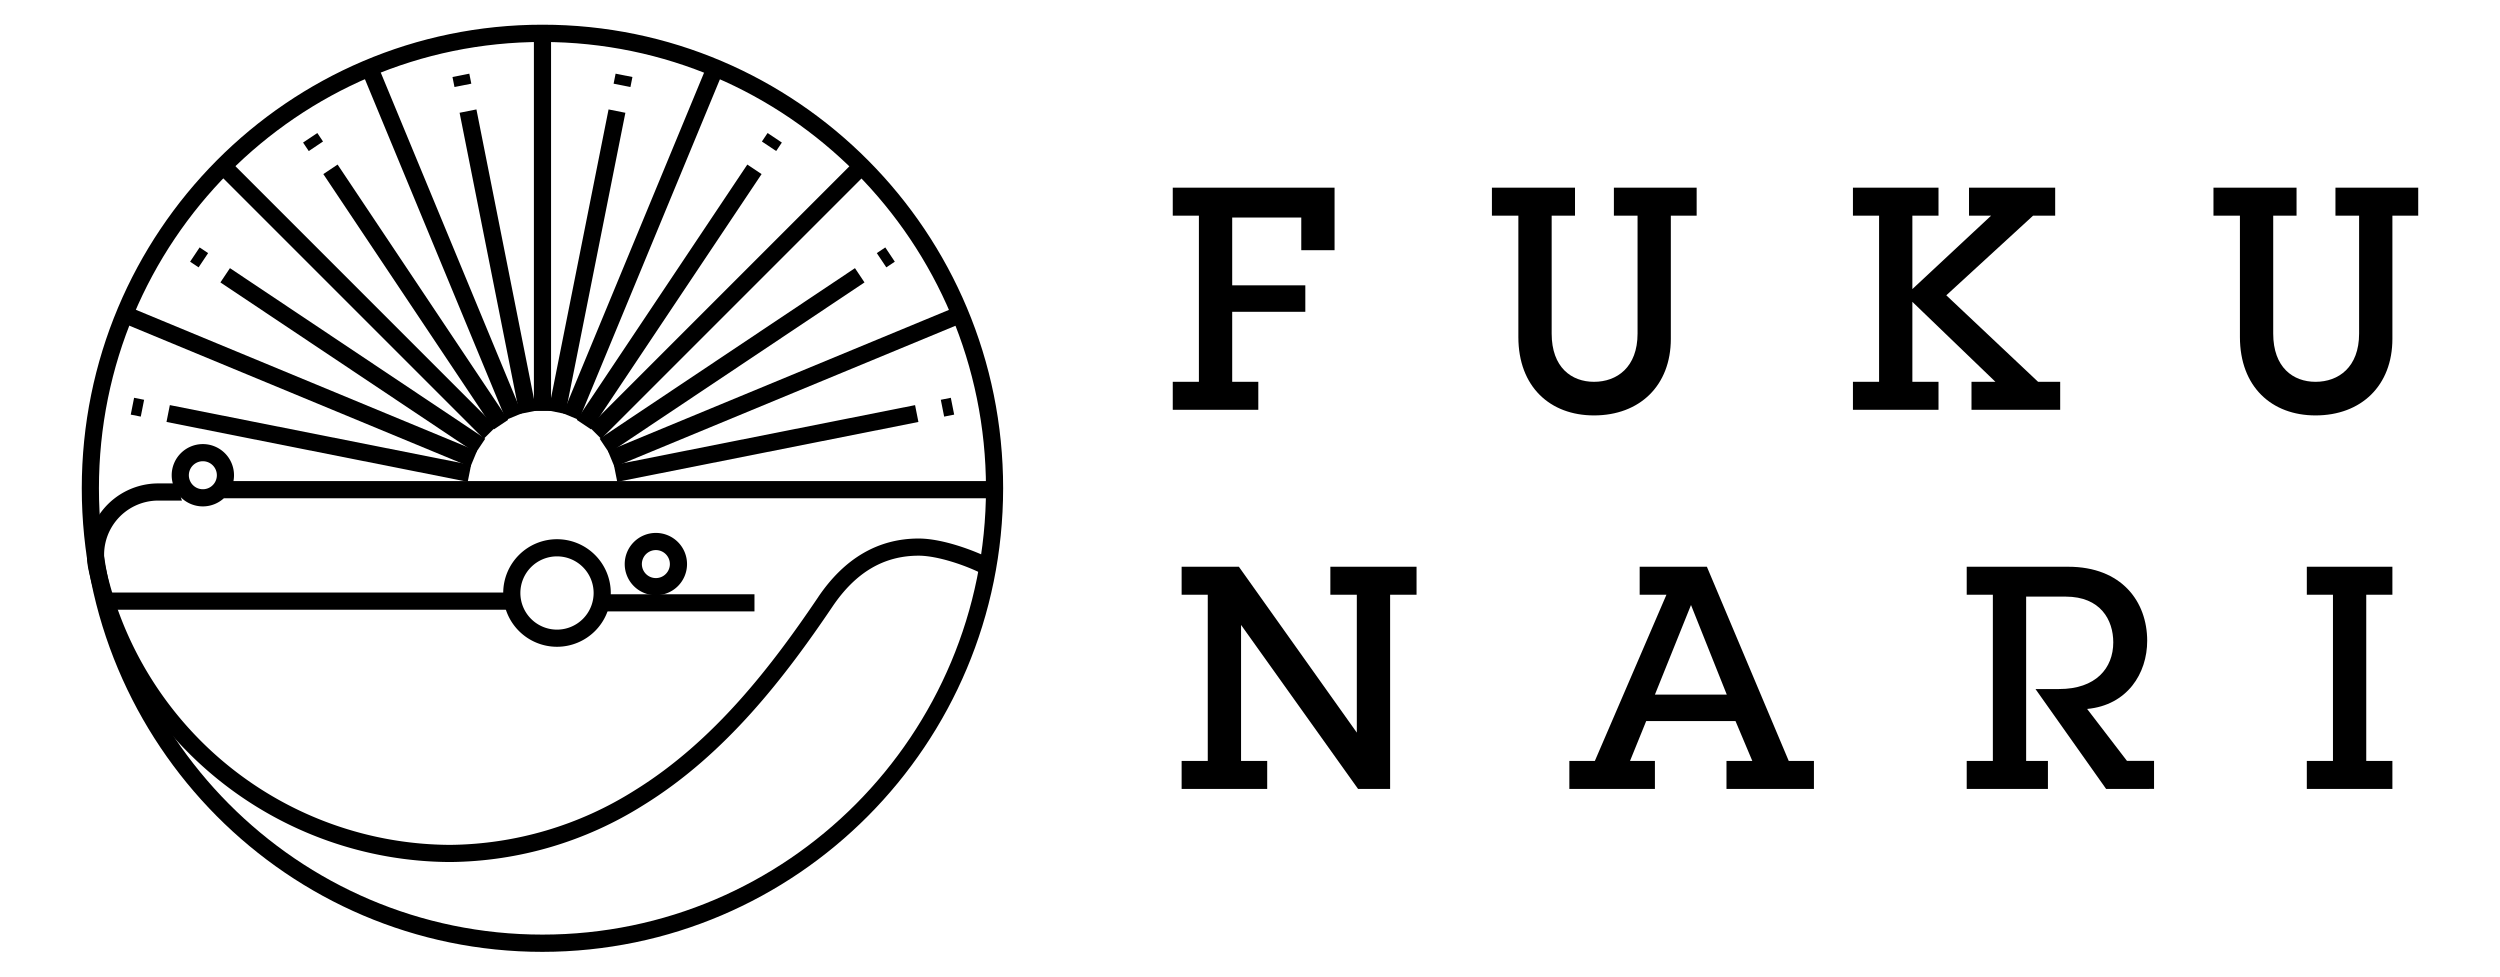 <svg xmlns="http://www.w3.org/2000/svg" width="640" height="250" viewBox="0 0 640 250"><g transform="translate(21364 899)"><rect width="640" height="250" transform="translate(-21364 -899)" fill="none"/><g transform="translate(-26319.066 -573.333)"><g transform="translate(4976 -319.344)"><path d="M0,0H4.392V2.615H0Z" transform="translate(27.731 60.67) rotate(-56.26)"/><path d="M0,0H2.615V4.392H0Z" transform="translate(136.149 15.099) rotate(-78.727)"/><path d="M0,0H2.615V4.394H0Z" transform="translate(219.911 96.02) rotate(-11.242)"/><path d="M0,0H2.615V4.392H0Z" transform="translate(174.114 29.905) rotate(-56.25)"/><path d="M0,0H2.615V4.392H0Z" transform="translate(203.524 58.47) rotate(-33.75)"/><path d="M0,0H4.392V2.615H0Z" transform="translate(56.652 30.172) rotate(-33.771)"/><path d="M0,0H4.392V2.613H0Z" transform="matrix(0.981, -0.195, 0.195, 0.981, 94.902, 13.392)"/><path d="M0,0H4.394V2.615H0Z" transform="translate(12.538 99.82) rotate(-78.765)"/><path d="M0,0H78.609V4.392H0Z" transform="translate(119.49 98.783) rotate(-78.727)"/><path d="M0,0H78.6V4.392H0Z" transform="translate(126.713 101.156) rotate(-56.25)"/><path d="M0,0H78.6V4.392H0Z" transform="translate(132.582 105.991) rotate(-33.75)"/><path d="M0,0H78.609V4.394H0Z" transform="translate(136.223 112.716) rotate(-11.242)"/><path d="M0,0H4.394V78.609H0Z" transform="matrix(0.195, -0.981, 0.981, 0.195, 21.689, 101.694)"/><path d="M0,0H4.392V78.6H0Z" transform="translate(35.492 65.974) rotate(-56.249)"/><path d="M0,0H4.392V78.6H0Z" transform="translate(61.837 38.243) rotate(-33.75)"/><path d="M0,0H4.392V78.609H0Z" transform="matrix(0.981, -0.195, 0.195, 0.981, 96.722, 22.545)"/><path d="M0,0H98.12V4.394H0Z" transform="translate(123.208 99.488) rotate(-67.512)"/><path d="M0,0H98.1V4.392H0Z" transform="translate(129.858 102.905) rotate(-45)"/><path d="M0,0H98.118V4.394H0Z" transform="translate(134.7 109.144) rotate(-22.488)"/><path d="M0,0H4.394V98.118H0Z" transform="translate(8.834 75.664) rotate(-67.5)"/><path d="M0,0H4.392V98.1H0Z" transform="translate(33.54 36.646) rotate(-45)"/><path d="M0,0H4.394V98.12H0Z" transform="translate(71.062 10.514) rotate(-22.5)"/><path d="M68.7.462h4.392v98.1H68.7Z" transform="translate(47.044 0.316)"/><path d="M117.935,237.354C52.8,237.354,0,184.22,0,118.677S52.8,0,117.935,0,235.87,53.133,235.87,118.677C235.8,184.19,183.038,237.28,117.935,237.354Zm0-232.934C55.227,4.42,4.392,55.574,4.392,118.677S55.227,232.934,117.935,232.934s113.543-51.155,113.543-114.257C231.406,55.6,180.613,4.492,117.935,4.42Z"/><path d="M106.888,111.235a13.768,13.768,0,1,1,13.768-13.768A13.768,13.768,0,0,1,106.888,111.235Zm0-23.144a9.376,9.376,0,1,0,9.376,9.376,9.376,9.376,0,0,0-9.376-9.376ZM132.2,98.04a7.976,7.976,0,1,1,7.976-7.976A7.976,7.976,0,0,1,132.2,98.04Zm0-11.559a3.584,3.584,0,1,0,3.584,3.582A3.584,3.584,0,0,0,132.2,86.481ZM21.569,68.821a5.728,5.728,0,0,1,0,4.392H218.9V68.821Z" transform="translate(14.77 48.017)"/><path d="M188.007,97.9c-11.75,17.39-26.532,36.877-47.081,49.555a90.029,90.029,0,0,1-47.1,13.9A90.756,90.756,0,0,1,5.5,90.043,13.873,13.873,0,0,1,19.028,73.213h6.087a5.728,5.728,0,0,1,0-4.392H19.028A18.263,18.263,0,0,0,1.2,90.962a95.173,95.173,0,0,0,92.624,74.784,94.407,94.407,0,0,0,49.4-14.553c21.259-13.114,36.4-33.055,48.416-50.832,5.927-8.778,13.148-13.04,22.076-13.04,4.771,0,12.1,2.465,16.561,4.785l2.023-3.9c-4.086-2.123-12.408-5.277-18.583-5.277-10.353,0-19,5.038-25.718,14.971Z" transform="translate(0.537 48.611)"/><path d="M28.314,81.344a7.976,7.976,0,1,1,7.976-7.976A7.976,7.976,0,0,1,28.314,81.344Zm0-11.561A3.584,3.584,0,1,0,31.9,73.366a3.584,3.584,0,0,0-3.584-3.584ZM3.917,103.4H107.959v4.392H3.917Zm124.812.431h40.8v4.392h-40.8Z" transform="translate(2.682 41.971)"/></g><g transform="translate(5255.292 -277.629)"><path d="M32.9,172.9v-8.365H15.216V181.9h18.72v6.773H15.216V206.6H21.9v7.168H0V206.6H6.693v-42.54H0V156.89H41.423V172.9Zm94.607-8.844V195.6c0,11.95-7.963,19.6-19.675,19.6-11.232,0-19.358-7.328-19.358-20.074V164.058H81.705V156.89h21.271v7.168H97v30.193c0,8.679,5.1,12.346,10.835,12.346,5.895,0,11.154-3.745,11.154-12.346V164.058H112.93V156.89h21.188v7.168Zm76.969,49.707V206.6h6.133L189.34,186.122V206.6h6.693v7.168H174.126V206.6h6.693v-42.54h-6.693V156.89h21.906v7.168H189.34v18.8l20.156-18.8H203.84V156.89H225.9v7.168h-5.654L198.026,184.45l23.5,22.147h5.656v7.168Zm107.751-49.707V195.6c0,11.95-7.966,19.6-19.679,19.6-11.229,0-19.353-7.328-19.353-20.074V164.058h-6.773V156.89h21.269v7.168h-5.975v30.193c0,8.679,5.1,12.346,10.835,12.346,5.895,0,11.154-3.745,11.154-12.346V164.058h-6.055V156.89h21.188v7.168ZM55.643,261.107v49.707H47.436L17.484,268.832v34.815h6.693v7.168H2.271v-7.168H8.963v-42.54H2.271v-7.168H16.927L47.12,296.4V261.107H40.345v-7.168H62.411v7.168Zm86.111,49.707v-7.168h6.61l-4.3-10.2H121.2l-4.14,10.2h6.372v7.168H101.527v-7.168h6.532l18.321-42.54h-6.851v-7.168h17.207l20.952,49.707h6.452v7.168Zm-9.083-47.081-9.239,22.943h18.4Zm106.267,47.081-18.08-25.569h6.053c9.4,0,13.86-5.34,13.86-11.95,0-5.739-3.264-11.709-12.186-11.709H218.466v42.06h5.578v7.168H203.253v-7.168h6.693v-42.54h-6.693v-7.168h25.968c13.7,0,20.234,8.922,20.234,18.957,0,8.365-5.1,16.489-15.374,17.447l10.2,13.3h6.929v7.168Zm51.381,0v-7.168h6.693v-42.54H290.32v-7.168h21.906v7.168h-6.693v42.54h6.693v7.168Z" transform="translate(0 -156.89)"/></g></g></g></svg>